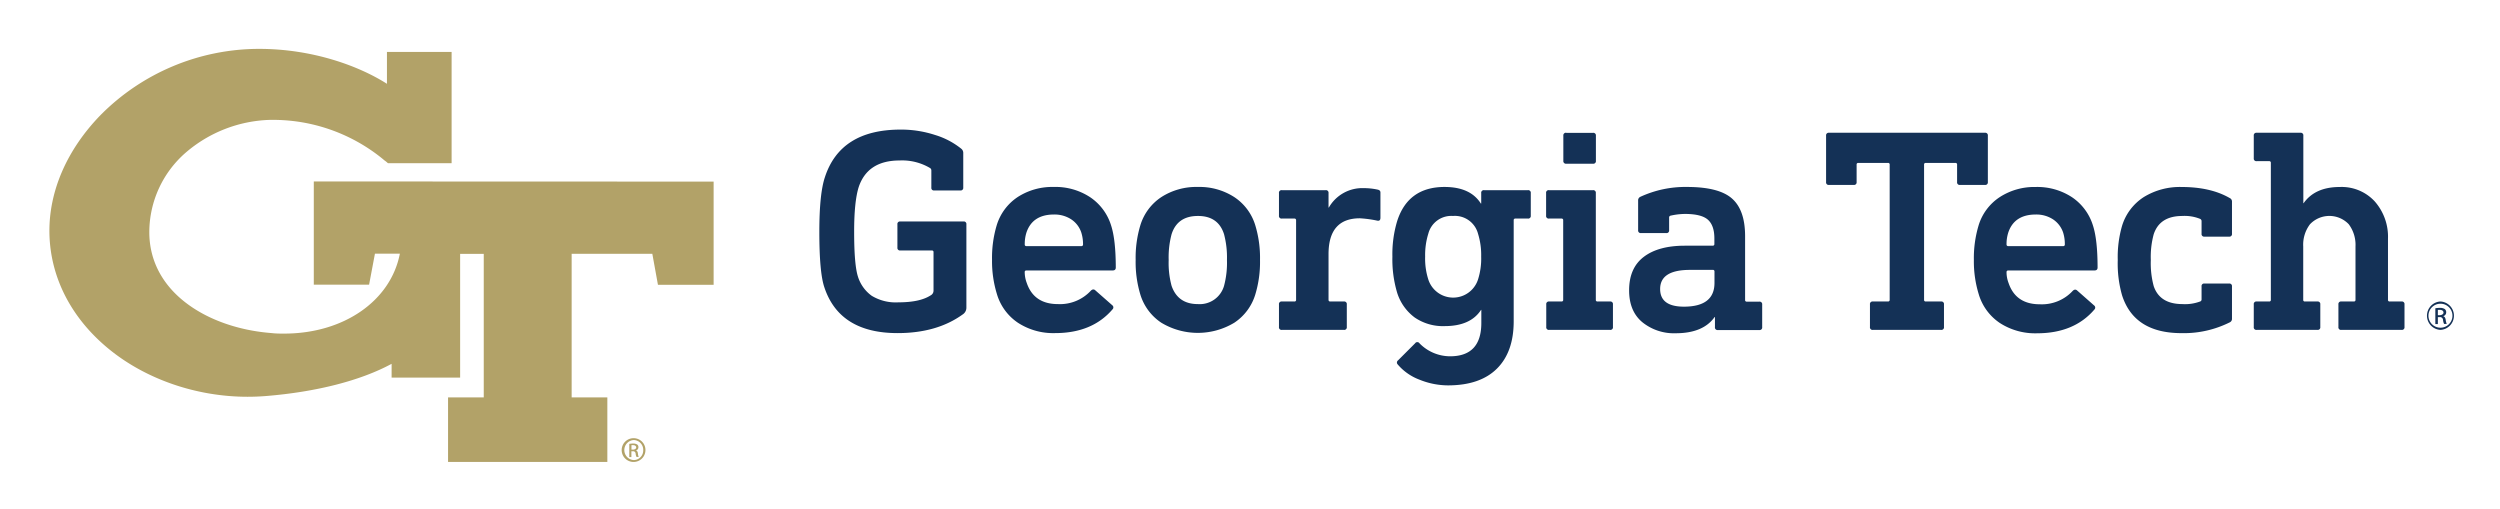 <svg xmlns="http://www.w3.org/2000/svg" role="img" viewBox="33.42 40.92 654.16 133.16"><title>Georgia Tech Research Corporation (member) logo</title><defs><style>.cls-1{fill:#143156}.cls-2{fill:#b2a268}</style></defs><path d="M512 75.66h40.81a.67.67 0 0 1 .76.76v12.14a.67.67 0 0 1-.76.75h-6.53a.67.67 0 0 1-.76-.75V84a.4.4 0 0 0-.45-.45h-7.74a.4.4 0 0 0-.45.45v35.35a.4.4 0 0 0 .45.46h4a.67.67 0 0 1 .76.76v5.91a.67.67 0 0 1-.76.76h-17.85a.67.67 0 0 1-.76-.76v-5.91a.67.67 0 0 1 .76-.76h3.94a.41.41 0 0 0 .46-.46V84a.4.4 0 0 0-.46-.45h-7.74a.4.4 0 0 0-.45.45v4.56a.67.67 0 0 1-.76.75H512a.67.67 0 0 1-.76-.75V76.42a.67.67 0 0 1 .76-.76zm54.05 14.19a16.52 16.52 0 0 1 9.56 2.69 13.8 13.8 0 0 1 5.46 7.39q1.21 3.72 1.21 11c0 .51-.28.76-.83.76h-22.53a.41.41 0 0 0-.46.46A7.94 7.94 0 0 0 559 115q1.89 5.55 8.19 5.54a11 11 0 0 0 8.57-3.49q.6-.6 1.14-.15l4.47 3.94a.7.7 0 0 1 .08 1.07q-5.31 6.21-15 6.22a17 17 0 0 1-9.75-2.7 13.74 13.74 0 0 1-5.5-7.47 29.18 29.18 0 0 1-1.29-9 29.75 29.75 0 0 1 1.22-9 13.56 13.56 0 0 1 5.5-7.43 16.6 16.6 0 0 1 9.42-2.68zm.08 7.2q-5.62 0-7.21 4.7a9.92 9.92 0 0 0-.46 3.11.41.41 0 0 0 .46.46h14.34a.4.4 0 0 0 .45-.46 9.93 9.93 0 0 0-.45-3.11 6.69 6.69 0 0 0-2.66-3.45 8 8 0 0 0-4.47-1.25zm38.12-7.2q7.59 0 12.59 2.88a1 1 0 0 1 .61 1v8.35a.67.67 0 0 1-.76.76h-6.45a.67.67 0 0 1-.75-.76v-3.36a.65.65 0 0 0-.38-.53 10.78 10.78 0 0 0-4.63-.76q-5.93 0-7.51 4.78a22.54 22.54 0 0 0-.76 6.75 22.87 22.87 0 0 0 .76 6.83q1.59 4.69 7.51 4.7a11.33 11.33 0 0 0 4.63-.68.54.54 0 0 0 .38-.53v-3.42a.66.66 0 0 1 .75-.75h6.45a.67.67 0 0 1 .76.75v8.42a1 1 0 0 1-.61 1 26.9 26.9 0 0 1-12.59 2.81q-12.36 0-15.55-9.86a30.2 30.2 0 0 1-1.14-9.26 29.29 29.29 0 0 1 1.14-9 13.7 13.7 0 0 1 5.65-7.47 18 18 0 0 1 9.9-2.65zm19.66-14.19h11.45a.67.67 0 0 1 .76.76v17.67h.07q3-4.25 9.49-4.24a11.76 11.76 0 0 1 9.14 3.79 14 14 0 0 1 3.45 9.78v15.93a.4.4 0 0 0 .45.46h3.11a.67.67 0 0 1 .76.76v5.91a.67.67 0 0 1-.76.76h-15.77a.67.67 0 0 1-.76-.76v-5.91a.67.67 0 0 1 .76-.76h3.26a.4.4 0 0 0 .45-.46V105.4a9 9 0 0 0-1.77-5.81 7 7 0 0 0-10.13 0 8.84 8.84 0 0 0-1.78 5.81v13.95a.4.4 0 0 0 .45.46h3.27a.67.67 0 0 1 .75.76v5.91a.67.67 0 0 1-.75.76h-15.9a.67.67 0 0 1-.76-.76v-5.91a.67.67 0 0 1 .76-.76h3.26a.4.4 0 0 0 .45-.46v-35.8a.4.4 0 0 0-.45-.46h-3.26a.67.67 0 0 1-.76-.75v-5.92a.67.67 0 0 1 .76-.76zM672 119.81a3.72 3.72 0 0 0 0 7.43 3.72 3.72 0 0 0 0-7.43zm0 6.86a3.14 3.14 0 0 1 0-6.28 3.14 3.14 0 0 1 0 6.28z" class="cls-1"/><path d="M672.69 123.65a1 1 0 0 0 .81-1 1 1 0 0 0-.38-.86 2.2 2.2 0 0 0-1.29-.31 7.4 7.4 0 0 0-1.17.1v4.14h.66v-1.82h.46a.77.77 0 0 1 .89.72 3.19 3.19 0 0 0 .28 1.06h.69a3.71 3.71 0 0 1-.26-1c-.08-.63-.33-.96-.69-1.03zm-.89-.26h-.48V122a4.64 4.64 0 0 1 .48 0c.74 0 1 .36 1 .73s-.46.66-1 .66zM269.07 74.83a28.57 28.57 0 0 1 9 1.4 20.34 20.34 0 0 1 6.87 3.6 1.39 1.39 0 0 1 .53 1.06V90a.68.68 0 0 1-.76.76h-6.83a.67.67 0 0 1-.76-.76v-4.48a.74.74 0 0 0-.3-.61 14.29 14.29 0 0 0-8-2q-8.34 0-10.69 6.9-1.22 3.8-1.21 11.83 0 8.58 1 11.68a9.74 9.74 0 0 0 3.6 5 12.1 12.1 0 0 0 7 1.71q5.61 0 8.41-1.82a1.38 1.38 0 0 0 .76-1.22v-10.08a.4.4 0 0 0-.45-.45H269a.67.67 0 0 1-.76-.76v-6.07a.67.67 0 0 1 .76-.76h16.53a.67.67 0 0 1 .76.76v21.77a2.1 2.1 0 0 1-1 1.82q-6.75 4.86-17 4.86-15.24 0-19.19-12.06-1.29-3.87-1.29-14.42 0-9.93 1.44-14.26 4.04-12.51 19.82-12.51zm40.07 15.01a16.5 16.5 0 0 1 9.56 2.7 13.8 13.8 0 0 1 5.46 7.39q1.21 3.72 1.22 11c0 .51-.28.76-.84.76H302a.4.4 0 0 0-.45.46 8.15 8.15 0 0 0 .53 2.8q1.89 5.55 8.19 5.54a11 11 0 0 0 8.57-3.49q.61-.6 1.14-.15l4.48 3.94a.7.7 0 0 1 .07 1.07q-5.31 6.21-15 6.22a16.94 16.94 0 0 1-9.74-2.7 13.69 13.69 0 0 1-5.5-7.47 29.18 29.18 0 0 1-1.29-9 29.77 29.77 0 0 1 1.21-9 13.61 13.61 0 0 1 5.5-7.43 16.63 16.63 0 0 1 9.43-2.64zm.08 7.21q-5.61 0-7.21 4.7a9.93 9.93 0 0 0-.45 3.11.4.4 0 0 0 .45.46h14.34a.41.41 0 0 0 .46-.46 9.92 9.92 0 0 0-.46-3.11 6.62 6.62 0 0 0-2.65-3.45 8 8 0 0 0-4.48-1.25zm37.66-7.21a16.76 16.76 0 0 1 9.52 2.66 13.56 13.56 0 0 1 5.5 7.43 29.3 29.3 0 0 1 1.22 9 29.3 29.3 0 0 1-1.22 9 13.56 13.56 0 0 1-5.5 7.43 18.49 18.49 0 0 1-19.11 0 13.56 13.56 0 0 1-5.5-7.43 29.32 29.32 0 0 1-1.21-9 29.32 29.32 0 0 1 1.21-9 13.56 13.56 0 0 1 5.5-7.43 16.88 16.88 0 0 1 9.59-2.66zm0 7.59q-5.38 0-6.9 4.78a23.46 23.46 0 0 0-.76 6.75 23 23 0 0 0 .76 6.75q1.66 4.79 6.9 4.78a6.61 6.61 0 0 0 6.83-4.78 23.34 23.34 0 0 0 .76-6.75 23.82 23.82 0 0 0-.76-6.75q-1.51-4.78-6.83-4.78zm43.43-7.28a16.88 16.88 0 0 1 3.56.38c.51.1.76.35.76.76v6.6c0 .65-.3.91-.91.75a30 30 0 0 0-4.47-.6q-8.21 0-8.2 9.4v11.91a.41.41 0 0 0 .46.46h3.56a.67.67 0 0 1 .76.76v5.91a.67.67 0 0 1-.76.76h-16.23a.67.67 0 0 1-.76-.76v-5.91a.67.67 0 0 1 .76-.76h3.26a.4.4 0 0 0 .46-.46V98.57a.41.41 0 0 0-.46-.46h-3.26a.67.67 0 0 1-.76-.76v-5.91a.67.67 0 0 1 .76-.76h11.46a.67.67 0 0 1 .75.76v3.79h.08a10.08 10.08 0 0 1 9.18-5.08zm21.1-.31q6.75 0 9.49 4.33h.1v-2.73a.67.67 0 0 1 .76-.76h11.45a.67.67 0 0 1 .76.76v5.91a.67.67 0 0 1-.76.76h-3.26a.4.4 0 0 0-.45.46V125q0 8-4.37 12.36t-12.7 4.4a20 20 0 0 1-7.55-1.48 13.9 13.9 0 0 1-5.73-4 .7.7 0 0 1 .08-1.06l4.48-4.48a.68.68 0 0 1 1.13 0 11.24 11.24 0 0 0 8 3.41q8.19 0 8.19-8.72V122h-.07q-2.75 4.24-9.49 4.25a13.07 13.07 0 0 1-7.87-2.25 12.82 12.82 0 0 1-4.63-6.6 30.49 30.49 0 0 1-1.21-9.33A30.12 30.12 0 0 1 399 98.8q2.85-8.95 12.41-8.96zm2.2 7.59a6.2 6.2 0 0 0-6.45 4.63 18.77 18.77 0 0 0-.83 6 17.89 17.89 0 0 0 .83 6 6.83 6.83 0 0 0 13 0 17.89 17.89 0 0 0 .83-6 18.77 18.77 0 0 0-.83-6 6.25 6.25 0 0 0-6.55-4.63zm25.17-6.75h11.45a.67.67 0 0 1 .76.76v27.91a.4.4 0 0 0 .46.46h3.26a.67.67 0 0 1 .76.76v5.91a.67.67 0 0 1-.76.76h-15.93a.67.67 0 0 1-.76-.76v-5.91a.67.67 0 0 1 .76-.76H442a.4.4 0 0 0 .45-.46V98.57a.4.4 0 0 0-.45-.46h-3.26a.67.67 0 0 1-.76-.76v-5.91a.67.67 0 0 1 .8-.76zm4.47-15h7a.67.67 0 0 1 .76.76V83a.67.67 0 0 1-.76.76h-7a.68.68 0 0 1-.76-.76v-6.6a.67.67 0 0 1 .76-.74zm31.62 14.16q8.28 0 11.72 3t3.46 9.79v16.76a.4.4 0 0 0 .45.46h3.26a.67.67 0 0 1 .76.76v5.91a.67.67 0 0 1-.76.76h-10.84a.67.67 0 0 1-.76-.76v-2.65h-.08q-3 4.24-10.16 4.25a13.16 13.16 0 0 1-8.76-2.89q-3.46-2.88-3.46-8.34 0-5.84 3.84-8.76t10.73-2.92h7.28a.41.41 0 0 0 .46-.46v-1.44q0-3.33-1.64-4.85t-5.87-1.56a17.73 17.73 0 0 0-3.95.45.48.48 0 0 0-.38.54v3.26a.67.67 0 0 1-.76.76h-6.6a.67.67 0 0 1-.75-.76v-7.74a1 1 0 0 1 .6-1 28.06 28.06 0 0 1 12.21-2.57zm6.68 21.7h-5.92q-7.81 0-7.81 5 0 4.62 6.22 4.62 8 0 8-6.22v-3a.4.4 0 0 0-.49-.4z" class="cls-1"/><path d="M199.25 155.58a3.11 3.11 0 1 0 3.06 3.1 3.08 3.08 0 0 0-3.08-3.1zm0 5.73a2.63 2.63 0 0 1 0-5.25 2.56 2.56 0 0 1 2.48 2.64 2.52 2.52 0 0 1-2.48 2.61z" class="cls-2"/><path d="M199.8 158.79a.84.84 0 0 0 .67-.84.83.83 0 0 0-.31-.71 1.87 1.87 0 0 0-1.08-.26 6.45 6.45 0 0 0-1 .08v3.46h.55V159h.37a.64.64 0 0 1 .74.61 2.39 2.39 0 0 0 .24.88h.58a2.65 2.65 0 0 1-.22-.86c-.03-.51-.24-.78-.54-.84zm-.75-.22h-.4v-1.17a3.29 3.29 0 0 1 .4 0c.62 0 .84.31.84.61s-.38.56-.84.56zM101.22 54.52zm14.31 33.88v27H130l1.53-8.11h6.52c-2.39 12.36-14.69 20.92-30.28 20.92-1.07 0-2.15 0-3.22-.13-8.64-.66-16.58-3.44-22.36-7.83-6.38-4.83-9.73-11.3-9.7-18.69A27.62 27.62 0 0 1 82 80.87a35.33 35.33 0 0 1 22-8.58h1.58a45.43 45.43 0 0 1 28 10.23c.39.33.48.4.58.47a5.36 5.36 0 0 1 .56.45l.22.18h16.65V54.51h-16.92v8.34c-7.11-4.55-19.26-9.14-33.45-9.14H101A58.44 58.44 0 0 0 59.76 71C51 80 46.21 90.87 46.35 101.78c.16 11.72 5.8 22.64 15.91 30.75 9.66 7.76 22.77 12.21 35.94 12.21 1.63 0 3.28-.07 4.9-.2 13.05-1.07 24.62-4 32.79-8.42v3.6h17.93v-32.38H160v37.56h-9.34v16.89h41.68V144.9H183v-37.57h21.11l1.47 8.11h14.57v-27zm-14.31-33.88z" class="cls-2"/></svg>